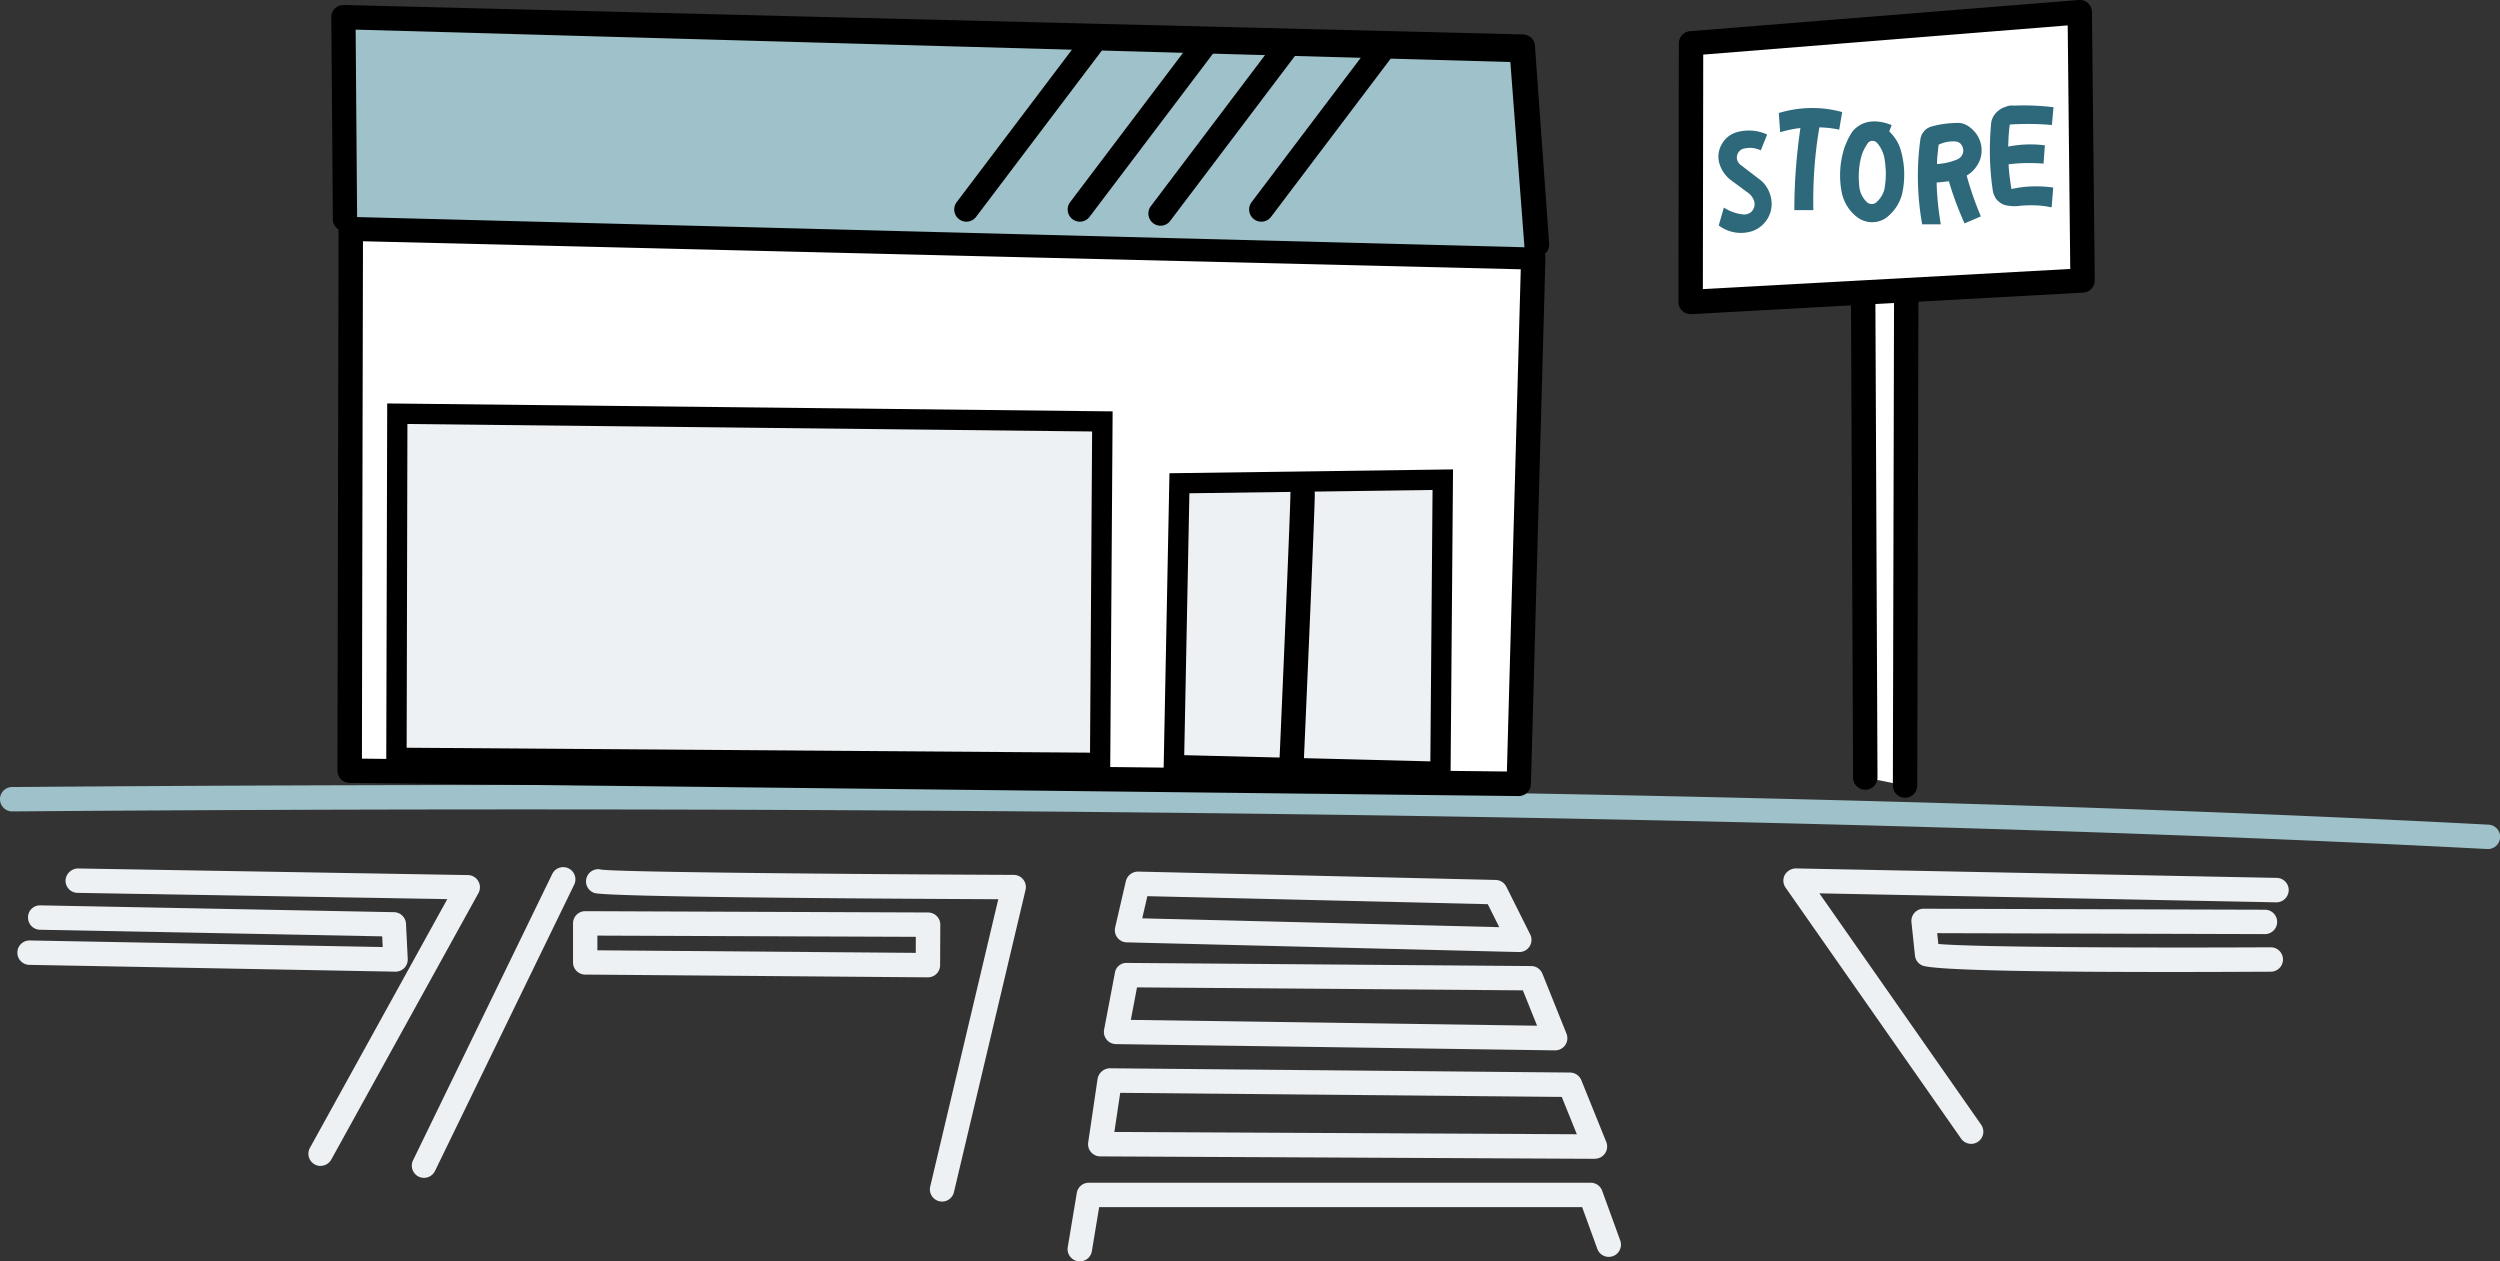 <svg id="グループ_343117" data-name="グループ 343117" xmlns="http://www.w3.org/2000/svg" xmlns:xlink="http://www.w3.org/1999/xlink" width="239.285" height="120.73" viewBox="0 0 239.285 120.73">
  <rect x="0" y="0" width="239.285" height="120.73" fill="#333333" stroke="none"/>
  <defs>
    <clipPath id="clip-path">
      <rect id="長方形_107602" data-name="長方形 107602" width="239.285" height="120.73" fill="none"/>
    </clipPath>
  </defs>
  <path id="パス_279205" data-name="パス 279205" d="M25.536,18.874V1.364L139.18,3.786l.772,18.043Z" transform="translate(7.578 0.405)" fill="#9fc1c9"/>
  <g id="グループ_343116" data-name="グループ 343116" transform="translate(0 0)">
    <g id="グループ_343115" data-name="グループ 343115" clip-path="url(#clip-path)">
      <path id="パス_279206" data-name="パス 279206" d="M238.12,64.069h-.062C156.6,59.812,46.878,60.123,3.487,60.452c-1.3.01-2.088.016-2.321.016a1.167,1.167,0,0,1,0-2.334c.232,0,1.015-.006,2.3-.016,43.414-.333,153.189-.641,234.71,3.618a1.167,1.167,0,0,1-.06,2.333" transform="translate(0 17.195)" fill="#9fc1c9"/>
      <path id="パス_279207" data-name="パス 279207" d="M25.811,68.755c0-1.142.108-51.871.108-51.871L139.1,19.628l-1.393,50.388Z" transform="translate(7.659 5.01)" fill="#fff"/>
      <path id="パス_279208" data-name="パス 279208" d="M137.973,71.45h-.013l-111.9-1.26a1.166,1.166,0,0,1-1.153-1.167c0-1.141.108-51.873.108-51.873a1.162,1.162,0,0,1,.353-.834,1.23,1.23,0,0,1,.843-.331l113.178,2.743a1.169,1.169,0,0,1,1.139,1.2l-1.391,50.388a1.167,1.167,0,0,1-1.166,1.135M27.246,67.868,136.839,69.1l1.327-48.069L27.35,18.348c-.016,6.995-.091,42.583-.1,49.52" transform="translate(7.392 4.744)"/>
      <path id="パス_279209" data-name="パス 279209" d="M139.3,17.491a1.168,1.168,0,0,1-1.167,1.135h-.013l-111.9-1.26A1.166,1.166,0,0,1,25.071,16.2m2.335-1.154L137,16.279" transform="translate(7.44 4.464)"/>
      <path id="パス_279210" data-name="パス 279210" d="M25.536,20.01V2.5L139.18,4.923l.772,18.043Z" transform="translate(7.578 0.742)" fill="#9fc1c9"/>
      <path id="パス_279211" data-name="パス 279211" d="M137.732,70.154l-.245-55.763,4.187.381-.136,56.143" transform="translate(40.799 4.271)" fill="#fff"/>
      <path id="パス_279212" data-name="パス 279212" d="M141.805,72.349h0a1.167,1.167,0,0,1-1.164-1.17l.134-55.076-1.845-.167.24,54.479A1.168,1.168,0,0,1,138,71.588H138a1.169,1.169,0,0,1-1.167-1.162l-.244-55.763a1.168,1.168,0,0,1,1.272-1.167l4.189.38a1.169,1.169,0,0,1,1.062,1.166l-.137,56.143a1.167,1.167,0,0,1-1.167,1.164" transform="translate(40.532 4.004)"/>
      <path id="パス_279213" data-name="パス 279213" d="M124.829,3.88l-.041,24.759L162.3,26.579,162.032.9Z" transform="translate(37.031 0.267)" fill="#fff"/>
      <path id="パス_279214" data-name="パス 279214" d="M125.054,30.073a1.168,1.168,0,0,1-1.167-1.17l.04-24.759A1.168,1.168,0,0,1,125,2.984L162.206,0a1.151,1.151,0,0,1,.88.3,1.168,1.168,0,0,1,.38.849l.268,25.68a1.168,1.168,0,0,1-1.1,1.177L125.118,30.07l-.064,0M126.26,5.225l-.036,22.448,35.165-1.93L161.145,2.43Z" transform="translate(36.763 0)"/>
      <path id="パス_279215" data-name="パス 279215" d="M29.263,63.472l67.351.486.214-32.683-67.485-.738Z" transform="translate(8.684 9.062)" fill="#eef1f3"/>
      <path id="パス_279216" data-name="パス 279216" d="M97.8,65.162l-69.292-.5L28.6,29.778l69.433.76ZM30.461,62.731l65.409.472.2-30.741-65.535-.717Z" transform="translate(8.461 8.837)"/>
      <path id="パス_279217" data-name="パス 279217" d="M86.643,62.722l.532-26.975,25.208-.344-.226,27.963Z" transform="translate(25.711 10.506)" fill="#eef1f3"/>
      <path id="パス_279218" data-name="パス 279218" d="M113.349,64.589,85.879,63.9l.569-28.884,27.142-.368ZM87.862,62l23.558.594.21-25.979-23.274.318Z" transform="translate(25.485 10.28)"/>
      <path id="パス_279219" data-name="パス 279219" d="M95.561,64.667h-.052A1.165,1.165,0,0,1,94.4,63.449c.01-.252,1.1-25.052,1.1-26.721a1.166,1.166,0,1,1,2.333,0c0,1.719-1.059,25.8-1.106,26.823a1.166,1.166,0,0,1-1.164,1.115" transform="translate(28.011 10.553)"/>
      <path id="パス_279220" data-name="パス 279220" d="M121,72.034h-.03l-37.545-.927a1.165,1.165,0,0,1-1.107-1.429l1.027-4.445a1.207,1.207,0,0,1,1.164-.9l34.233.8a1.167,1.167,0,0,1,1.017.646l2.284,4.567A1.166,1.166,0,0,1,121,72.034M84.91,68.809l34.173.844-1.1-2.2L85.4,66.685Z" transform="translate(24.418 19.09)" fill="#eef1f3"/>
      <path id="パス_279221" data-name="パス 279221" d="M124.676,79.445h-.017l-42.026-.6A1.167,1.167,0,0,1,81.5,77.457l1.031-5.433a1.116,1.116,0,0,1,1.155-.949l38.69.3a1.164,1.164,0,0,1,1.074.731l2.306,5.738a1.167,1.167,0,0,1-1.083,1.6M84.056,76.527l38.884.558L121.58,73.7l-36.933-.284Z" transform="translate(24.18 21.09)" fill="#eef1f3"/>
      <path id="パス_279222" data-name="パス 279222" d="M128.83,87.514h-.005l-47.352-.231a1.169,1.169,0,0,1-1.149-1.338l.9-6.095a1.225,1.225,0,0,1,1.166-1l44.061.408a1.171,1.171,0,0,1,1.071.73l2.389,5.917a1.167,1.167,0,0,1-1.083,1.6m-46-2.558,44.266.217L125.65,81.59,83.387,81.2Z" transform="translate(23.832 23.4)" fill="#eef1f3"/>
      <path id="パス_279223" data-name="パス 279223" d="M77.334,95.967a1.2,1.2,0,0,1-.27-.031A1.169,1.169,0,0,1,76.2,94.53l6.514-27.5c-14.618-.066-37.55-.228-38.66-.6a1.167,1.167,0,0,1,.657-2.238c1.687.257,24.5.443,39.482.508a1.167,1.167,0,0,1,1.131,1.435L78.469,95.068a1.168,1.168,0,0,1-1.135.9" transform="translate(12.835 19.039)" fill="#eef1f3"/>
      <path id="パス_279224" data-name="パス 279224" d="M31.563,93.745a1.168,1.168,0,0,1-1.049-1.678L43.837,64.661a1.167,1.167,0,0,1,2.1,1.021L32.613,93.087a1.169,1.169,0,0,1-1.05.657" transform="translate(9.02 18.993)" fill="#eef1f3"/>
      <path id="パス_279225" data-name="パス 279225" d="M29.251,92.574a1.167,1.167,0,0,1-1.021-1.731L41.377,67.037l-35.393-.6a1.168,1.168,0,0,1-1.148-1.187,1.215,1.215,0,0,1,1.187-1.148l37.333.632a1.167,1.167,0,0,1,1,1.731l-14.084,25.5a1.168,1.168,0,0,1-1.023.6" transform="translate(1.435 19.023)" fill="#eef1f3"/>
      <path id="パス_279226" data-name="パス 279226" d="M76.263,73.587h-.009l-32.8-.265a1.166,1.166,0,0,1-1.158-1.166V68.421a1.167,1.167,0,0,1,1.172-1.167l32.819.126a1.167,1.167,0,0,1,1.163,1.172l-.018,3.873a1.167,1.167,0,0,1-1.167,1.162M44.627,71l30.474.245.006-1.535-30.48-.117Z" transform="translate(12.55 19.958)" fill="#eef1f3"/>
      <path id="パス_279227" data-name="パス 279227" d="M37.476,73.172h-.022L2.436,72.52a1.167,1.167,0,0,1,.021-2.334h.022l33.769.629L36.2,69.792,3.443,69.16A1.166,1.166,0,0,1,2.3,67.971a1.142,1.142,0,0,1,1.189-1.145l33.843.652a1.169,1.169,0,0,1,1.144,1.109l.167,3.36a1.167,1.167,0,0,1-1.166,1.225" transform="translate(0.383 19.83)" fill="#eef1f3"/>
      <path id="パス_279228" data-name="パス 279228" d="M149.6,90.458a1.165,1.165,0,0,1-.957-.5l-16.8-24.024a1.167,1.167,0,0,1-.074-1.219,1.251,1.251,0,0,1,1.053-.617l46.029.906A1.166,1.166,0,0,1,180,66.2a1.185,1.185,0,0,1-1.189,1.144l-43.734-.861,15.483,22.142a1.166,1.166,0,0,1-.954,1.836" transform="translate(39.062 19.022)" fill="#eef1f3"/>
      <path id="パス_279229" data-name="パス 279229" d="M165.778,73.129c-10.768,0-22.522-.119-23.668-.629a1.169,1.169,0,0,1-.687-.944l-.336-3.193a1.169,1.169,0,0,1,1.161-1.289h0l32.674.095a1.167,1.167,0,0,1,0,2.334h0l-31.372-.091.109,1.036c3.666.329,20.963.377,31.814.318h.008a1.167,1.167,0,0,1,0,2.334c-2.874.016-6.236.029-9.7.029" transform="translate(41.866 19.904)" fill="#eef1f3"/>
      <path id="パス_279230" data-name="パス 279230" d="M79.968,94.824a1.225,1.225,0,0,1-.193-.016,1.169,1.169,0,0,1-.96-1.343l.866-5.192a1.167,1.167,0,0,1,1.152-.975h48.032a1.167,1.167,0,0,1,1.1.768l1.73,4.76a1.167,1.167,0,0,1-2.194.8l-1.451-3.991H81.821l-.7,4.217a1.168,1.168,0,0,1-1.15.975" transform="translate(23.384 25.906)" fill="#eef1f3"/>
      <path id="パス_279231" data-name="パス 279231" d="M79.972,20.517a1.167,1.167,0,0,1-.93-1.871L91.006,2.822A1.167,1.167,0,0,1,92.868,4.23L80.9,20.054a1.163,1.163,0,0,1-.931.463" transform="translate(23.386 0.7)"/>
      <path id="パス_279232" data-name="パス 279232" d="M71.6,20.517a1.167,1.167,0,0,1-.93-1.871L82.632,2.822A1.167,1.167,0,0,1,84.493,4.23L72.528,20.054a1.163,1.163,0,0,1-.931.463" transform="translate(20.9 0.7)"/>
      <path id="パス_279233" data-name="パス 279233" d="M85.925,20.815A1.167,1.167,0,0,1,85,18.944L96.959,3.12a1.167,1.167,0,1,1,1.862,1.408L86.856,20.352a1.163,1.163,0,0,1-.931.463" transform="translate(25.152 0.788)"/>
      <path id="パス_279234" data-name="パス 279234" d="M93.366,20.517a1.167,1.167,0,0,1-.93-1.871L104.4,2.822a1.167,1.167,0,0,1,1.862,1.408L94.3,20.055a1.163,1.163,0,0,1-.931.463" transform="translate(27.36 0.7)"/>
      <path id="パス_279235" data-name="パス 279235" d="M131.5,10.021l-.607,1.515a2.293,2.293,0,0,0-.774-.227,2.4,2.4,0,0,0-.8.045.783.783,0,0,0-.445.227.947.947,0,0,0-.252.446.869.869,0,0,0,.039.493.855.855,0,0,0,.3.4l1.756,1.347a2.744,2.744,0,0,1,.787.861,3.111,3.111,0,0,1,.4,1.132,2.756,2.756,0,0,1-2.053,3.068,3.516,3.516,0,0,1-2.983-.608l.49-1.709a4.385,4.385,0,0,0,.9.441,4.254,4.254,0,0,0,.995.219.927.927,0,0,0,.373-.052,1.029,1.029,0,0,0,.336-.18.978.978,0,0,0,.29-.454,1.019,1.019,0,0,0,.019-.543,1.539,1.539,0,0,0-.245-.5,1.582,1.582,0,0,0-.4-.383L128,14.359a3.192,3.192,0,0,1-.633-.668,2.972,2.972,0,0,1-.414-.835,2.34,2.34,0,0,1,.169-1.844,2.377,2.377,0,0,1,1.42-1.2,4.214,4.214,0,0,1,1.5-.169,4.112,4.112,0,0,1,1.459.376" transform="translate(37.639 2.859)" fill="#2e697b"/>
      <path id="パス_279236" data-name="パス 279236" d="M131.293,8.453a10.935,10.935,0,0,1,3.028-.479,10.637,10.637,0,0,1,3.04.388l-.284,1.683a8.8,8.8,0,0,0-.941-.156q-.478-.051-.956-.065-.337,1.955-.478,3.942t-.1,3.981h-1.821q0-1.98.148-3.942t.433-3.916a9.593,9.593,0,0,0-.975.156q-.484.1-.961.246Z" transform="translate(38.961 2.366)" fill="#2e697b"/>
      <path id="パス_279237" data-name="パス 279237" d="M140.755,9.316l-.232.6a4.542,4.542,0,0,1,.633.764,3.778,3.778,0,0,1,.425.88,8.423,8.423,0,0,1,.368,2.144,8.592,8.592,0,0,1-.187,2.168,4.133,4.133,0,0,1-1.627,2.382,2.3,2.3,0,0,1-1.264.355,2.323,2.323,0,0,1-1.253-.368,3.8,3.8,0,0,1-1.046-1.049,4.086,4.086,0,0,1-.581-1.359,8.531,8.531,0,0,1-.161-2.162,8.68,8.68,0,0,1,.381-2.124,8.791,8.791,0,0,1,.348-.848,5.757,5.757,0,0,1,.453-.783,2.627,2.627,0,0,1,1.589-.918,3.5,3.5,0,0,1,1.084.013,4.589,4.589,0,0,1,1.071.31m-2.3,1.748a4.794,4.794,0,0,0-.368.628,3.667,3.667,0,0,0-.252.679,7.451,7.451,0,0,0-.219,1.445,8.334,8.334,0,0,0,.052,1.469,2.232,2.232,0,0,0,.232.751,2.588,2.588,0,0,0,.464.634.708.708,0,0,0,.459.195.647.647,0,0,0,.471-.169,2.552,2.552,0,0,0,.555-.705,2.18,2.18,0,0,0,.258-.848,7.506,7.506,0,0,0,.084-1.353,9.39,9.39,0,0,0-.135-1.341,3.081,3.081,0,0,0-.259-.77,3.112,3.112,0,0,0-.451-.679.616.616,0,0,0-.464-.182.543.543,0,0,0-.427.246" transform="translate(40.304 2.658)" fill="#2e697b"/>
      <path id="パス_279238" data-name="パス 279238" d="M142.779,9.444a8.868,8.868,0,0,1,1.258-.271,10.471,10.471,0,0,1,1.3-.1,1.551,1.551,0,0,1,.523.065,1.783,1.783,0,0,1,.484.219,2.715,2.715,0,0,1,.5.4,2.954,2.954,0,0,1,.393.485,2.723,2.723,0,0,1,.3,2.278,3.074,3.074,0,0,1-.516.919,2.787,2.787,0,0,1-.787.673q.27,1,.613,1.981t.742,1.928l-1.561.673q-.44-.982-.821-2t-.677-2.038c-.2.026-.4.049-.594.07s-.392.041-.581.058q.025,1,.128,2t.271,2h-1.782a26.707,26.707,0,0,1-.406-4.077,25.62,25.62,0,0,1,.239-4.091,1.5,1.5,0,0,1,.329-.725,1.31,1.31,0,0,1,.652-.441m.761,1.709c-.035.3-.066.608-.1.919s-.049.621-.057.932a5.926,5.926,0,0,0,.974-.136,5.817,5.817,0,0,0,.949-.3,1.037,1.037,0,0,0,.284-.175.829.829,0,0,0,.206-.265.851.851,0,0,0,.1-.473.991.991,0,0,0-.149-.459.677.677,0,0,0-.265-.253.9.9,0,0,0-.354-.1,3.209,3.209,0,0,0-.808.052,3.138,3.138,0,0,0-.781.259" transform="translate(42.006 2.691)" fill="#2e697b"/>
      <path id="パス_279239" data-name="パス 279239" d="M152.966,7.95l-.154,1.709q-1.008-.091-2.009-.1t-2.02.052q-.078.517-.109,1.049t-.045,1.061a11.434,11.434,0,0,1,1.749-.2,10.545,10.545,0,0,1,1.762.084l-.13,1.748q-.852-.064-1.684-.052a15.4,15.4,0,0,0-1.659.117q.025.6.1,1.185c.052.392.108.787.169,1.184a10.665,10.665,0,0,1,1.988-.253,11.788,11.788,0,0,1,2.014.11l-.154,1.9a8.611,8.611,0,0,0-1.563-.195,11.823,11.823,0,0,0-1.563.052,2.966,2.966,0,0,1-.561.026,4.255,4.255,0,0,1-.574-.065,1.371,1.371,0,0,1-.574-.207,2.037,2.037,0,0,1-.471-.414,2.277,2.277,0,0,1-.22-.421,1.754,1.754,0,0,1-.115-.459,25.459,25.459,0,0,1-.265-3.2A27.749,27.749,0,0,1,147,9.439a1.509,1.509,0,0,1,.084-.329c.039-.1.084-.2.136-.3a2.421,2.421,0,0,1,.49-.543,1.77,1.77,0,0,1,.646-.337,1.471,1.471,0,0,1,.406-.123,1.668,1.668,0,0,1,.433-.006q.941-.039,1.884,0t1.885.156" transform="translate(43.585 2.307)" fill="#2e697b"/>
      <path id="パス_279240" data-name="パス 279240" d="M25.751,22.031A1.168,1.168,0,0,1,24.6,20.864c0-1.141-.145-19.333-.145-19.333A1.165,1.165,0,0,1,24.8.7a1.23,1.23,0,0,1,.843-.331l112.885,2.82a1.167,1.167,0,0,1,1.139,1.2l1.36,18.944a1.166,1.166,0,0,1-1.166,1.135h-.013m-1.122,0L137.306,5.827,26.784,2.727l.15,19.222" transform="translate(7.256 0.109)"/>
    </g>
  </g>
</svg>

